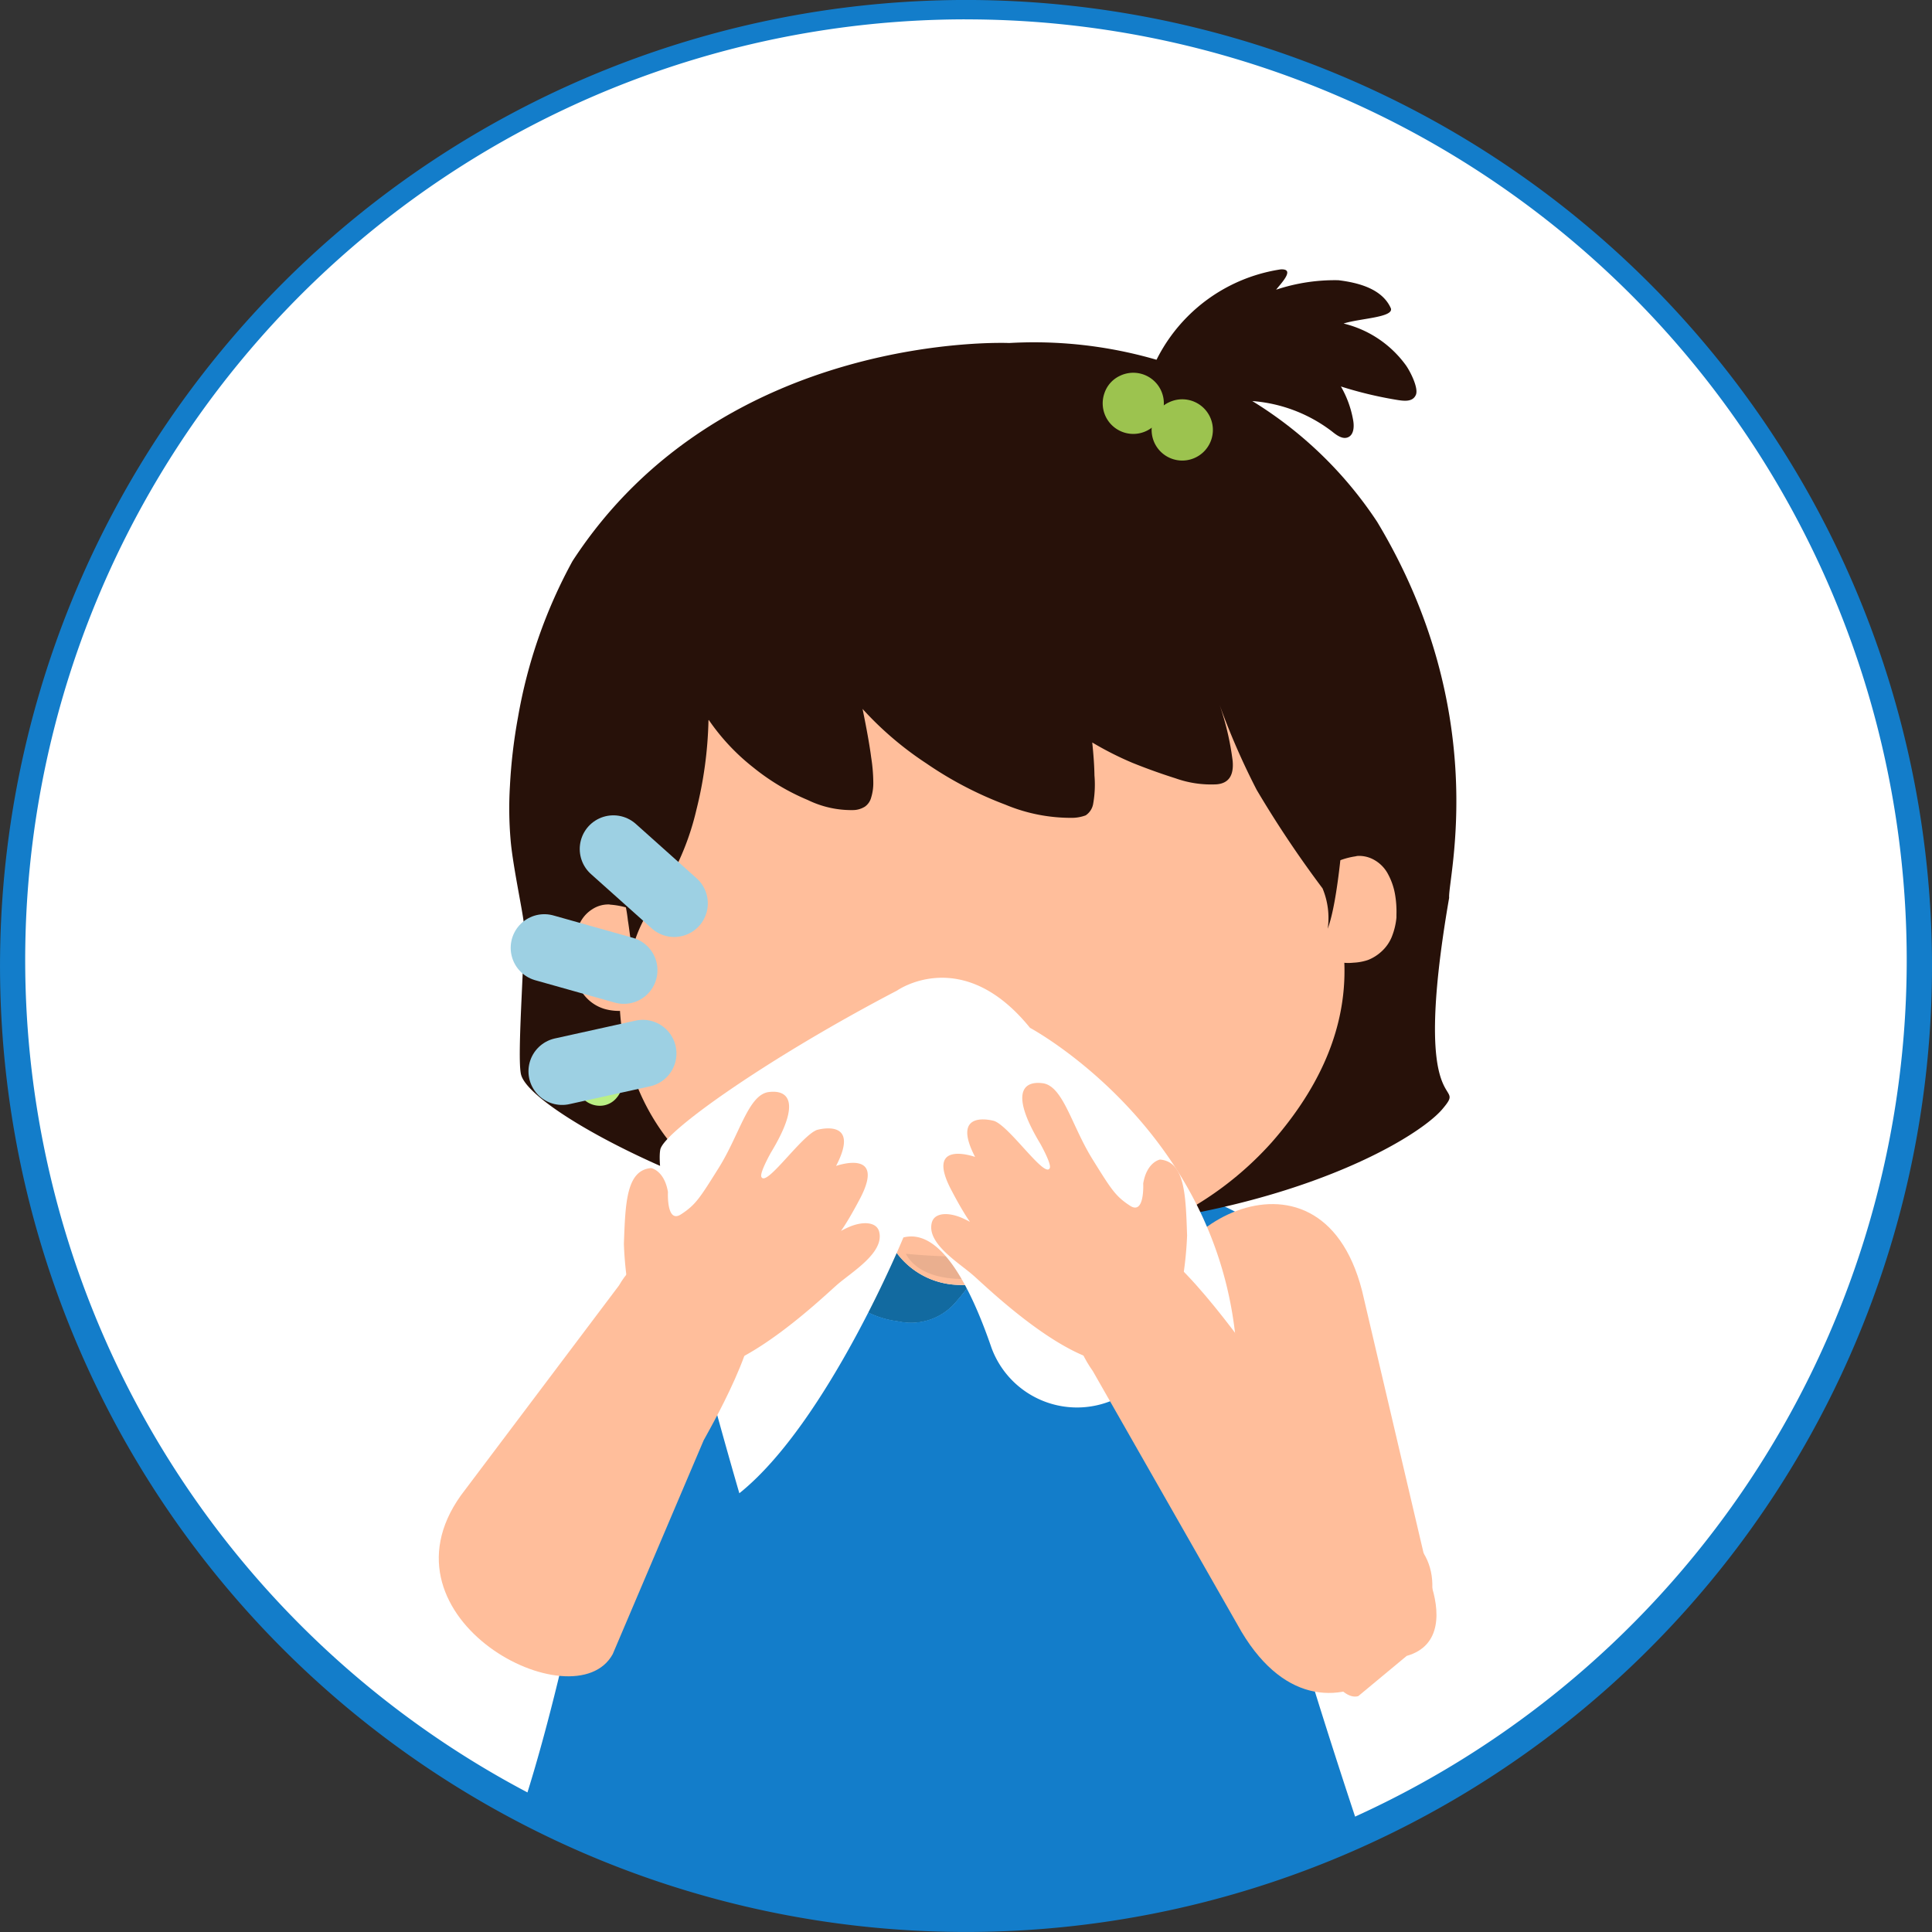 <svg xmlns="http://www.w3.org/2000/svg" width="114.863" height="114.863" viewBox="0 0 114.863 114.863">
  <rect x="0" y="0" width="114.863" height="114.863" fill="#333333" stroke="none"/>
  <g id="Grupo_29693" data-name="Grupo 29693" transform="translate(-0.458 -0.139)">
    <g id="Grupo_29043" data-name="Grupo 29043" transform="translate(0.458 0.139)">
      <circle id="Elipse_5152" data-name="Elipse 5152" cx="57.155" cy="57.155" r="57.155" transform="translate(0.277 0.277)" fill="#fff"/>
      <g id="Grupo_28849" data-name="Grupo 28849">
        <path id="Trazado_58949" data-name="Trazado 58949" d="M57.818,115a57.431,57.431,0,1,1,22.422-4.527A57.432,57.432,0,0,1,57.818,115Zm0-113.711A55.931,55.931,0,1,0,79.658,5.7,55.931,55.931,0,0,0,57.818,1.291Z" transform="translate(-0.458 -0.139)" fill="#137dca"/>
      </g>
    </g>
    <g id="Group_28594" data-name="Group 28594" transform="translate(31.656 65.071)">
      <g id="Group_28593" data-name="Group 28593">
        <path id="Path_58615" data-name="Path 58615" d="M49.239,64.211a1.687,1.687,0,0,0-.272.311,11.552,11.552,0,0,1-.755.9,3.5,3.5,0,0,1-3.25.951,5.565,5.565,0,0,1-4.781-4.4A9.051,9.051,0,0,1,39.9,59.5a9.576,9.576,0,0,1,.1-1.184.537.537,0,0,0,.018-.108,6.738,6.738,0,0,1,.358-1.566,2.456,2.456,0,0,1,1.3-1.324,6.845,6.845,0,0,1,2.577-.516,3.24,3.24,0,0,0-.2.593q-.064.257-.216,1.63c-.007.043-.031.418-.072,1.126a8.475,8.475,0,0,0,.286,2.321A4.712,4.712,0,0,0,48.612,64.2C48.823,64.214,49.033,64.216,49.239,64.211ZM56.8,57.217a3.653,3.653,0,0,1,.592,1.754q.024.347-.027,1.787-.05,1.029-.054,1.167a5.491,5.491,0,0,1-.456,1.767q-1.083,2.3-4.2,1.749a6.786,6.786,0,0,1-2.348-.777q-.347-.252-.484-.346a1.261,1.261,0,0,0-.212-.124,3.729,3.729,0,0,0,3.124-2.152,7.116,7.116,0,0,0,.657-2.8,14.174,14.174,0,0,0-.211-3.452c-.025-.107-.044-.2-.059-.286q.813,0,1.181.031a3.45,3.45,0,0,1,1.414.412,2.577,2.577,0,0,1,1.039,1.212Z" transform="translate(-22.759 -52.74)" fill="#126aa0" fill-rule="evenodd"/>
        <path id="Path_58616" data-name="Path 58616" d="M48.9,64.577c-.123.009-.248.013-.373.015-.207,0-.419,0-.635-.013a4.711,4.711,0,0,1-4.558-3.729,8.475,8.475,0,0,1-.286-2.321c.042-.708.065-1.085.071-1.126.1-.914.173-1.458.217-1.63a3.075,3.075,0,0,1,.2-.594,2.117,2.117,0,0,1,.544-.743q1.333-1.254,5.882-1.314,1.837-.039,2.449,2.765.022.131.059.29a14.17,14.17,0,0,1,.21,3.452,7.093,7.093,0,0,1-.656,2.8A3.73,3.73,0,0,1,48.9,64.577Z" transform="translate(-22.049 -53.12)" fill="#ffbe9b" fill-rule="evenodd"/>
        <path id="Path_58617" data-name="Path 58617" d="M31.5,97.332a53.383,53.383,0,0,0,41.453,0q1.291-.546,2.546-1.157C73.489,90.152,71.47,83.6,70.9,81.249q-.535-2.213-1.071-5.442-.548-3.5-.822-5.085-.285-1.739-.375-2.5c-.049-.409-.081-.789-.094-1.142.076-.4.161-.8.252-1.179a33.636,33.636,0,0,0,.827-4.759,1.406,1.406,0,0,0-.417-.956,1.313,1.313,0,0,0-.552-.354,13.634,13.634,0,0,0-2.4-1.1q-.921-.344-2.531-.857-1.509-.476-1.862-.612-.45-.1-1.9-.352a3.646,3.646,0,0,1,.593,1.754q.024.347-.028,1.787c-.032.685-.05,1.075-.053,1.167a5.508,5.508,0,0,1-.456,1.766q-1.085,2.3-4.2,1.75a6.8,6.8,0,0,1-2.348-.778c-.233-.168-.4-.282-.485-.344a1.115,1.115,0,0,0-.212-.124c-.124.009-.248.013-.374.015a1.687,1.687,0,0,0-.272.311,11.6,11.6,0,0,1-.755.9,3.5,3.5,0,0,1-3.25.951,5.565,5.565,0,0,1-4.78-4.4A9.051,9.051,0,0,1,43.06,59.2a9.575,9.575,0,0,1,.1-1.184.794.794,0,0,0,.018-.108c-.733.23-1.359-2.077-2.007-1.782-2.047.9-5.529.37-7.329,1.444-1.84,1.082-2.036,10.1-2.1,10.455-.036.164-2.52,16.211-5.821,26.545A53.58,53.58,0,0,0,31.5,97.332Z" transform="translate(-25.914 -52.448)" fill="#137dca" fill-rule="evenodd"/>
      </g>
    </g>
    <path id="Trazado_59249" data-name="Trazado 59249" d="M68.707,63.7l4.073,17.37c.543,1.59.711,3.738-1.42,4.342l-2.878,2.391c-1.89.536-4.542-7.183-5.048-8.586L57.084,65.363C55.3,60.408,66.151,53.756,68.707,63.7Z" transform="translate(12.729 13.176)" fill="#ffbe9b"/>
    <g id="Group_28592" data-name="Group 28592" transform="translate(30.734 20.49)">
      <path id="Path_58613" data-name="Path 58613" d="M54.887,16.787A26.052,26.052,0,0,1,68.415,19.7a23.8,23.8,0,0,1,8.344,7.714c6.844,11.372,4.188,21.26,4.283,22.356C78.68,63.433,82.2,60.471,80.668,62.3,78.9,64.454,68.03,70.67,49.229,69.484c-8.505.278-22.627-6.7-23.356-9.172-.3-.99.308-8,.13-9.232-.116-.857-.652-3.395-.762-4.771a21.964,21.964,0,0,1-.038-3.188,31.515,31.515,0,0,1,.477-4.069,29.929,29.929,0,0,1,3.243-9.3C37.854,16.022,54.887,16.787,54.887,16.787Z" transform="translate(-25.162 -16.745)" fill="#271109" fill-rule="evenodd"/>
    </g>
    <path id="Path_58618" data-name="Path 58618" d="M51.664,60.5a8.654,8.654,0,0,1-1.477,1.371,3.94,3.94,0,0,1-2.077.712c-2.61.077-3.6-1.011-3.846-1.919l7.35-.276" transform="translate(9.881 13.591)" fill="#191e1a" fill-rule="evenodd" opacity="0.09" style="isolation: isolate"/>
    <g id="Group_28595" data-name="Group 28595" transform="translate(78.991 51.025)">
      <path id="Path_58619" data-name="Path 58619" d="M64.68,42.285q.456-.154.923-.336a4.509,4.509,0,0,1,.994-.265.655.655,0,0,1,.153-.025,1.819,1.819,0,0,1,.935.227,2.082,2.082,0,0,1,.857.886A3.936,3.936,0,0,1,68.952,44a5.943,5.943,0,0,1,.075,1.152v.172a4.14,4.14,0,0,1-.29,1.177,2.407,2.407,0,0,1-.616.857,2.564,2.564,0,0,1-.786.489,3.136,3.136,0,0,1-.869.161,2.839,2.839,0,0,1-.821-.032,3.515,3.515,0,0,1-.783-.243l-.324-5.391A.506.506,0,0,0,64.68,42.285Z" transform="translate(-64.537 -41.659)" fill="#ffbe9b" fill-rule="evenodd"/>
    </g>
    <g id="Group_28596" data-name="Group 28596" transform="translate(34.515 53.912)">
      <path id="Path_58620" data-name="Path 58620" d="M32.429,44.511a.489.489,0,0,1,.135.047l.015,5.4a3.583,3.583,0,0,1-.761.286,3.967,3.967,0,0,1-.833.1,3.147,3.147,0,0,1-.848-.116,2.417,2.417,0,0,1-.832-.435,2.557,2.557,0,0,1-.667-.82,3.925,3.925,0,0,1-.358-1.154c0-.051-.006-.107-.006-.162a6.343,6.343,0,0,1,0-1.162,3.493,3.493,0,0,1,.338-1.255A2.015,2.015,0,0,1,29.4,44.3a1.74,1.74,0,0,1,.935-.286.424.424,0,0,1,.136.012,4.661,4.661,0,0,1,1.021.191Q31.962,44.378,32.429,44.511Z" transform="translate(-28.246 -44.015)" fill="#ffbe9b" fill-rule="evenodd"/>
    </g>
    <g id="Group_28598" data-name="Group 28598" transform="translate(37.291 36.993)">
      <path id="Path_58622" data-name="Path 58622" d="M72.653,42.357q.461,4.269.857,7.091.77,6.129-4.223,11.823a19.738,19.738,0,0,1-13.449,6.536,39.327,39.327,0,0,1-11.224-.3,19.3,19.3,0,0,1-8.7-3.916,13.228,13.228,0,0,1-4.631-6.42,14.011,14.011,0,0,1-.734-5.6q.305-2.094.819-5.084A64.213,64.213,0,0,1,35.753,33.84a8.042,8.042,0,0,0,.545-1.675L68.792,30.21a35.039,35.039,0,0,1,3.7,10.857C72.547,41.5,72.6,41.93,72.653,42.357Z" transform="translate(-30.512 -30.21)" fill="#ffbe9b" fill-rule="evenodd"/>
    </g>
    <g id="Group_28599" data-name="Group 28599" transform="translate(36.203 33.269)">
      <path id="Path_58623" data-name="Path 58623" d="M70.835,27.306a15.853,15.853,0,0,1,.77,1.49,41.106,41.106,0,0,1,2.348,7.71c.063.279.121.561.174.844q-.452,9.605-1.311,11.908a4.579,4.579,0,0,0-.308-2.4A64.1,64.1,0,0,1,68.591,41a42.933,42.933,0,0,1-2.2-5.038,16.312,16.312,0,0,1,.772,3.311q.121,1.316-.961,1.4a6.3,6.3,0,0,1-2.417-.352q-1.348-.428-2.59-.931a19.164,19.164,0,0,1-2.379-1.206q.121,1.167.131,1.95a6.5,6.5,0,0,1-.075,1.689,1.03,1.03,0,0,1-.446.694,2.38,2.38,0,0,1-.739.147,10.092,10.092,0,0,1-4.036-.783,21.943,21.943,0,0,1-4.7-2.455,19.764,19.764,0,0,1-3.8-3.247.151.151,0,0,1,.022.069q.368,1.8.5,2.824a10.1,10.1,0,0,1,.126,1.489,2.9,2.9,0,0,1-.126.895.963.963,0,0,1-.364.537,1.348,1.348,0,0,1-.723.211,5.909,5.909,0,0,1-2.683-.6,13.248,13.248,0,0,1-3.237-1.933,12.772,12.772,0,0,1-2.648-2.825A.053.053,0,0,0,36,36.89a24,24,0,0,1-.726,5.33,15.647,15.647,0,0,1-2.7,5.806,7.8,7.8,0,0,0-1.12,2.542q-.189-1.487-.246-1.809a8.828,8.828,0,0,0-.19-1.1q-.1-.414-1.389-5.557a28.556,28.556,0,0,1,1.767-8.062,24.506,24.506,0,0,1,3.886-6.459c.121-.124.238-.243.348-.359q4.989-.029,13.565-.043,7.955-.029,16.571.07,3.456.05,4.374.053C70.388,27.3,70.621,27.3,70.835,27.306Z" transform="translate(-29.624 -27.172)" fill="#271109" fill-rule="evenodd"/>
    </g>
    <g id="Group_28600" data-name="Group 28600" transform="translate(33.124 61.9)">
      <path id="Path_58624" data-name="Path 58624" d="M28.33,50.544a1.4,1.4,0,0,1,1.039.286,1.342,1.342,0,0,1,.534.918A1.4,1.4,0,0,1,28.7,53.325a1.343,1.343,0,0,1-1.038-.277,1.4,1.4,0,0,1-.252-1.961A1.372,1.372,0,0,1,28.33,50.544Z" transform="translate(-27.112 -50.533)" fill="#baef85" fill-rule="evenodd"/>
    </g>
    <g id="Group_28601" data-name="Group 28601" transform="translate(34.723 63.145)">
      <path id="Path_58625" data-name="Path 58625" d="M28.719,52.059a1.367,1.367,0,0,1,.93-.5,1.3,1.3,0,0,1,1,.292,1.366,1.366,0,0,1,.19,1.928,1.288,1.288,0,0,1-.907.5,1.392,1.392,0,0,1-1-.311,1.284,1.284,0,0,1-.5-.911A1.312,1.312,0,0,1,28.719,52.059Z" transform="translate(-28.417 -51.549)" fill="#baef85" fill-rule="evenodd"/>
    </g>
    <path id="Path_58631" data-name="Path 58631" d="M55.834,21.481a9.9,9.9,0,0,1,8.295-8.273c.924-.058-.007.865-.26,1.206a11.028,11.028,0,0,1,3.7-.563c1.237.15,2.613.528,3.119,1.668.19.549-1.871.6-2.808.907a6.446,6.446,0,0,1,3.666,2.432c.27.355.806,1.4.63,1.808-.2.463-.761.362-1.257.278a23.43,23.43,0,0,1-3.2-.776,6.118,6.118,0,0,1,.73,2.017c.064.371.04.848-.3,1-.324.145-.675-.113-.951-.336a8.893,8.893,0,0,0-10.992.127,2.173,2.173,0,0,1-.5-1.4" transform="translate(12.46 2.948)" fill="#271109" fill-rule="evenodd"/>
    <g id="Group_28602" data-name="Group 28602" transform="translate(66.011 22.294)">
      <path id="Path_58632" data-name="Path 58632" d="M54.987,18.4a1.818,1.818,0,1,1-.933,1.037A1.75,1.75,0,0,1,54.987,18.4Z" transform="translate(-53.945 -18.217)" fill="#9cc34f" fill-rule="evenodd"/>
      <path id="Path_58633" data-name="Path 58633" d="M57.359,19.689a1.821,1.821,0,1,1-.931,1.037A1.751,1.751,0,0,1,57.359,19.689Z" transform="translate(-53.41 -17.926)" fill="#9cc34f" fill-rule="evenodd"/>
    </g>
    <g id="Group_28605" data-name="Group 28605" transform="translate(57.8 65.071)">
      <path id="Path_58637" data-name="Path 58637" d="M50.762,53.285A2.762,2.762,0,0,0,47.8,54a2.476,2.476,0,0,0-.511.715.339.339,0,0,0,.119.453.334.334,0,0,0,.453-.119,2.055,2.055,0,0,1,.164-.29c.015-.023.031-.045.048-.069l.021-.028c.021-.031-.016.02-.016.02a.761.761,0,0,1,.116-.135,2.76,2.76,0,0,1,.254-.24c.01-.009.08-.064.043-.036s.038-.027.045-.032c.047-.034.093-.066.142-.1a3.089,3.089,0,0,1,.311-.173l.078-.036c.018-.009.049-.031-.011,0a.286.286,0,0,1,.034-.013c.056-.021.113-.042.172-.06a2.4,2.4,0,0,1,.324-.081l.081-.013c.045-.009-.066.006-.02,0h.034c.058-.006.114-.01.173-.011h.235l.054.01c.058.011.115.026.17.042.028.009.056.018.082.028l.031.011c.071.027-.07-.031,0,0a.34.34,0,0,0,.455-.119.336.336,0,0,0-.119-.453Z" transform="translate(-47.246 -53.12)" fill="#191e1a"/>
    </g>
    <line id="Línea_806" data-name="Línea 806" x1="3.615" y1="3.233" transform="translate(36.925 50.613)" fill="none" stroke="#9dd0e3" stroke-linecap="round" stroke-linejoin="round" stroke-width="4"/>
    <line id="Línea_807" data-name="Línea 807" x1="4.798" y2="1.06" transform="translate(33.877 62.771)" fill="none" stroke="#9dd0e3" stroke-linecap="round" stroke-linejoin="round" stroke-width="4"/>
    <line id="Línea_808" data-name="Línea 808" x1="4.726" y1="1.33" transform="translate(32.82 56.491)" fill="none" stroke="#9dd0e3" stroke-linecap="round" stroke-linejoin="round" stroke-width="4"/>
    <path id="Trazado_59250" data-name="Trazado 59250" d="M46.576,48.33s3.881-2.751,7.9,2.217c0,0,12.035,6.432,12.338,20.327a25.884,25.884,0,0,0-7.347,1.78,5.417,5.417,0,0,1-7.284-3.095c-1.287-3.745-3.07-7.1-5.234-6.548,0,0-4.524,11.023-9.753,15.208,0,0-5.206-17.771-4.7-20.43C32.695,56.721,38.969,52.3,46.576,48.33Z" transform="translate(7.218 10.699)" fill="#fff"/>
    <path id="Trazado_59251" data-name="Trazado 59251" d="M23.053,75.3,32.459,62.81c.745-1.294,2.137-2.542,4-.967l3.623,1.32c1.656,1.4-1.955,7.694-2.593,8.861L32.085,84.73C29.827,88.849,17.816,82.655,23.053,75.3Z" transform="translate(4.801 13.752)" fill="#ffbe9b"/>
    <path id="Trazado_59252" data-name="Trazado 59252" d="M31.124,65.565a21.357,21.357,0,0,1-.4-3.412c.087-2.447.147-4.391,1.62-4.515,0,0,.784.135,1,1.424,0,0-.1,1.894.773,1.329s1.124-.973,2.244-2.762c1.254-2,1.759-4.358,2.979-4.511s1.9.673.125,3.6c0,0-.669,1.184-.57,1.436.266.673,2.363-2.433,3.307-2.783,0,0,2.656-.77,1.137,2.14,0,0,3.02-1.074,1.411,1.967s-1.731,2.341-1.731,2.341.156-.25,1.007-.642,1.716-.366,1.874.243c.326,1.249-1.636,2.4-2.5,3.156s-5.169,4.9-8.191,5.179C33.033,69.957,31.124,65.565,31.124,65.565Z" transform="translate(6.826 11.946)" fill="#ffbe9b"/>
    <path id="Trazado_59253" data-name="Trazado 59253" d="M60.432,65.158a21.385,21.385,0,0,0,.412-3.41c-.081-2.449-.135-4.392-1.609-4.52,0,0-.784.134-1,1.422,0,0,.1,1.894-.776,1.327S56.335,59,55.22,57.208c-1.249-2.007-1.746-4.363-2.967-4.519s-1.9.668-.135,3.6c0,0,.667,1.185.565,1.438-.267.673-2.356-2.439-3.3-2.792,0,0-2.655-.777-1.143,2.137,0,0-3.016-1.082-1.417,1.962s1.726,2.346,1.726,2.346-.156-.251-1.006-.645-1.715-.371-1.875.238c-.33,1.248,1.63,2.4,2.49,3.163s5.156,4.916,8.177,5.2C58.512,69.546,60.432,65.158,60.432,65.158Z" transform="translate(10.19 11.85)" fill="#ffbe9b"/>
    <path id="Trazado_59254" data-name="Trazado 59254" d="M62.5,83.587l-8.84-15.5c-.972-1.37-1.742-3.383.13-4.566l2.079-3.111c1.661-1.052,6.4,5.6,7.281,6.8L73.174,78.693C76.3,82.937,67.778,92.4,62.5,83.587Z" transform="translate(11.772 13.571)" fill="#ffbe9b"/>
  </g>
</svg>
